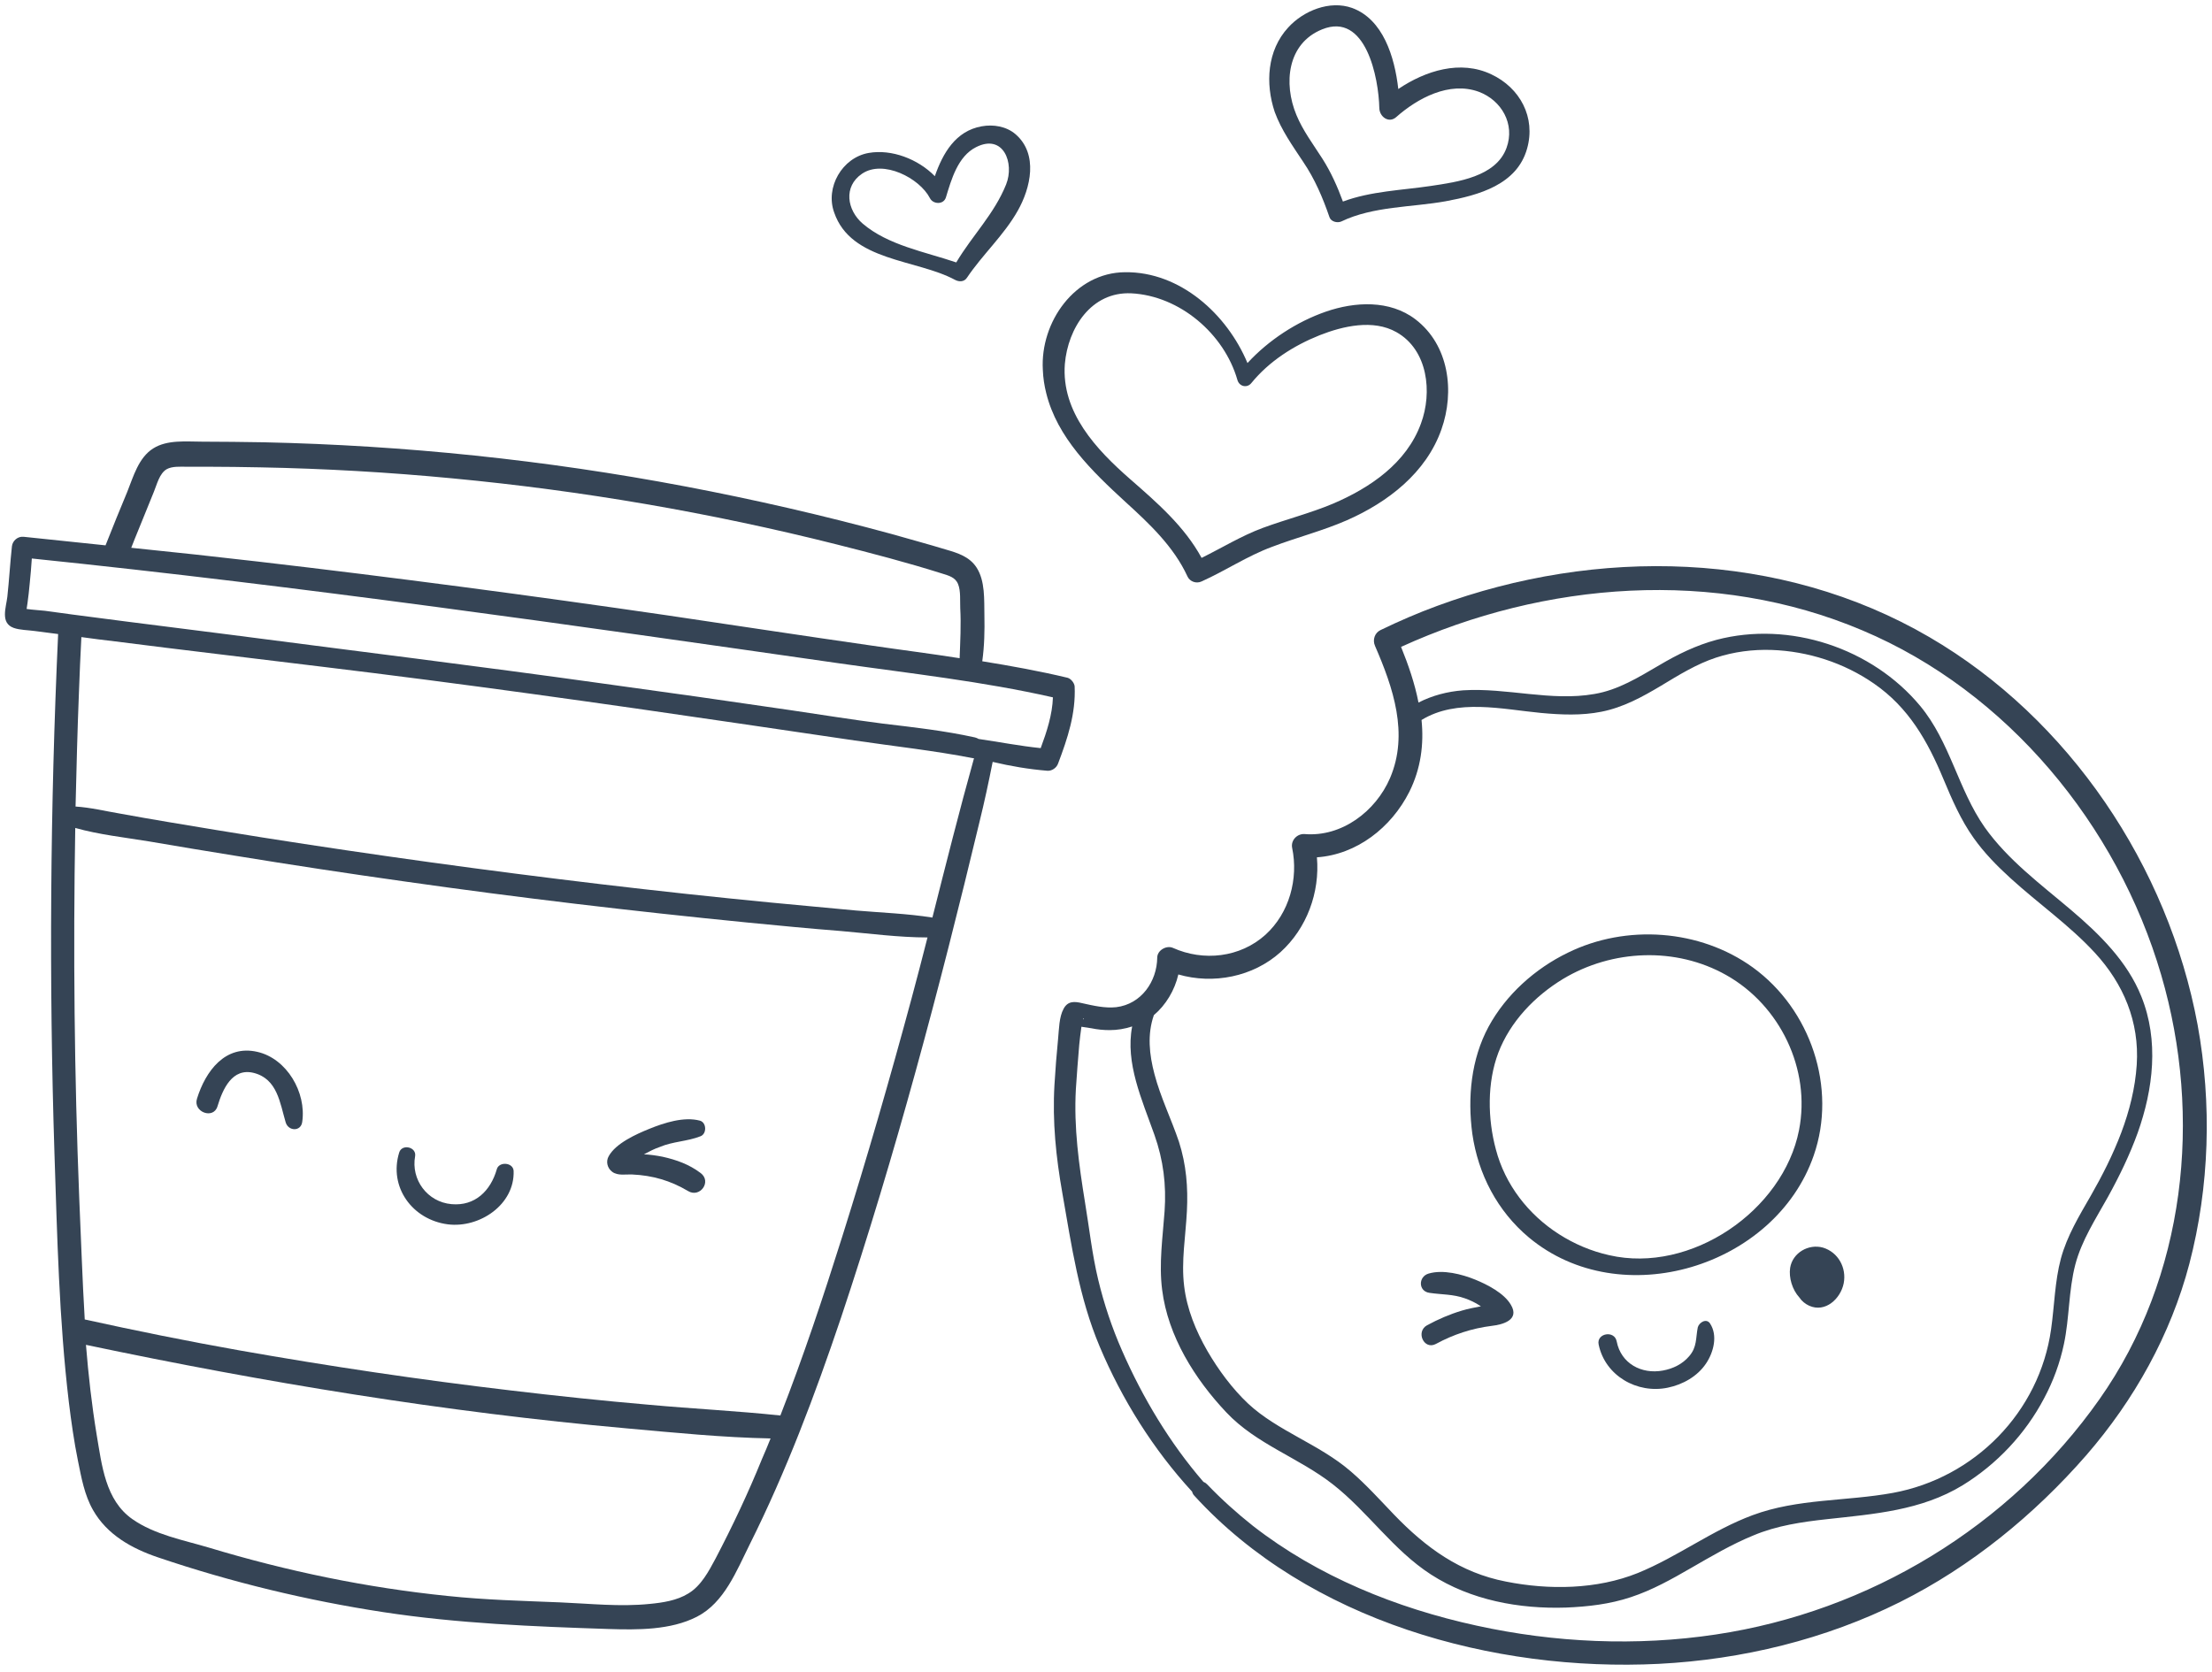 <?xml version="1.0" encoding="UTF-8" standalone="no"?><svg xmlns="http://www.w3.org/2000/svg" xmlns:xlink="http://www.w3.org/1999/xlink" fill="#354455" height="546.7" preserveAspectRatio="xMidYMid meet" version="1" viewBox="-1.4 87.0 723.1 546.7" width="723.1" zoomAndPan="magnify"><g id="change1_1"><path d="M717,422.1c-9.6-51.8-41.9-100.1-87.7-126.8c-48.7-28.4-108.8-29.4-160.9-10.2c-6.3,2.3-12.5,5-18.5,7.9 c-1.9,0.9-2.7,3.2-1.8,5.2c5.9,13.6,11.1,28.7,4.9,43.2c-4.7,10.9-15.8,19.3-27.9,18.3c-2.4-0.2-4.6,2-4.1,4.5 c2.1,10.1-0.9,21.3-8.7,28.4c-8.3,7.5-20.3,8.8-30.3,4.3c-2.1-0.9-5.1,0.8-5.1,3.2c-0.1,7.8-5.2,15.2-13.4,16.2 c-3.7,0.4-7.5-0.5-11.1-1.3c-2.5-0.6-4.7-0.8-6.1,1.8c-1.5,2.7-1.5,6.7-1.8,9.7c-0.5,5.1-0.9,10.1-1.2,15.2 c-0.7,12.1,0.5,23.6,2.6,35.5c3,17.1,5.4,34,12.2,50.1c7.3,17.3,17.5,33.6,30.2,47.4c0.1,0.4,0.3,0.9,0.7,1.3 c37.4,41,97.8,57.7,151.9,55c27.2-1.4,54.4-8,78.8-20.2c23.2-11.6,43.9-28.5,60.9-48c15.7-18.1,27.6-39.4,33.7-62.6 C720.9,474.9,721.7,447.9,717,422.1z M383.8,405.6c11.4,3.3,24.4,0.8,33.4-7.3c8.6-7.8,12.9-19.5,11.9-31 c13-0.9,24.3-9.7,30.2-21.4c3.8-7.6,4.8-15.6,4-23.5c11.6-7.1,26.4-3.5,39.1-2.3c6.5,0.6,13.2,0.9,19.7-0.4 c7.1-1.4,13.3-4.8,19.5-8.5c5.8-3.5,11.6-7.1,18-9.2c5.8-1.9,12-2.7,18.1-2.5c11.9,0.4,23.7,4.2,33.5,11 c11.3,7.8,17.5,18.7,22.7,31.2c2.8,6.7,5.7,13.4,9.9,19.3c3.4,4.8,7.6,9.1,12,13.1c9.1,8.3,19.3,15.4,27.6,24.4 c9.4,10.2,14.6,22.6,13.7,36.6c-1,15.3-7.5,29.7-15,42.8c-3.8,6.6-7.8,13.2-9.8,20.6c-2,7.5-2.1,15.4-3.2,23.1 c-3.8,27.1-25,48.6-51.7,53.5c-15.3,2.8-31.1,1.8-45.9,7.3c-13.2,4.9-24.5,13.6-37.5,18.9c-13.4,5.4-29.1,5.6-43.1,2.8 c-15-2.9-26.2-11.1-36.6-21.9c-4.6-4.8-9.1-9.8-14.1-14.1c-5.2-4.5-11.2-7.8-17.1-11.1c-5.7-3.2-11.7-6.6-16.5-11.1 c-5.2-4.9-9.7-11-13.3-17.2c-3.8-6.6-6.7-13.7-7.6-21.2c-1-8.1,0.5-16.4,0.9-24.5c0.4-7.8-0.2-15.2-2.6-22.7 c-2.5-7.4-6-14.5-8-22.1c-1.7-6.4-2.4-13-0.2-19.3C379.7,415.6,382.6,410.8,383.8,405.6z M352.7,420.3 C352.5,419.6,353.1,420.1,352.7,420.3L352.7,420.3z M684.9,544.5c-29.3,41.6-75.3,69.4-125.4,76.9c-25.9,3.9-52.7,2.7-78.2-2.9 c-26.2-5.7-51.9-16.1-73.1-32.6c-5.3-4.2-10.3-8.7-15-13.6c-0.4-0.4-0.7-0.6-1.2-0.8c-11-12.7-19.9-27.6-26.6-42.9 c-3.3-7.5-5.9-15.3-7.8-23.2c-2-8.3-2.9-16.8-4.3-25.2c-2-12.4-3.7-24.5-3-37.1c0.3-4.8,0.7-9.7,1.1-14.5c0.2-1.9,0.4-3.8,0.7-5.8 c0,0,0-0.1,0-0.1c1.2,0.2,2.6,0.4,3.3,0.5c1.9,0.4,3.9,0.6,5.9,0.6c2.5,0,5-0.4,7.4-1.2c-2.3,12,3.2,23.9,7.3,35.5 c2.9,8.2,3.9,16.3,3.3,24.9c-0.6,8.5-1.9,17.1-0.8,25.7c1.9,15.2,10.7,29.2,21,40.1c9.8,10.4,23.7,14.8,34.8,23.5 c11.5,9,19.7,21.5,32.1,29.5c13,8.4,28.9,11.3,44.1,10.8c7.2-0.3,14.3-1.1,21.2-3.4c7-2.3,13.4-5.9,19.8-9.6 c6.6-3.8,13.2-7.7,20.3-10.6c7.6-3.2,15.8-4.4,24-5.3c15.4-1.7,30.8-2.8,44.4-11.1c11.2-6.9,20.5-16.8,26.6-28.4 c3-5.6,5.2-11.6,6.5-17.8c1.8-8.5,1.5-17.4,3.7-25.9c2.1-8,6.7-15,10.7-22.2c3.7-6.7,7.1-13.7,9.7-20.9c5.1-14.3,7-30.2,1.2-44.6 c-4.6-11.5-13.7-20.4-23-28.3c-9.9-8.4-20.6-16.3-28.2-27c-8.7-12.4-11.3-27.9-21.1-39.7c-15.7-18.9-42.7-27.9-66.6-21.6 c-6.7,1.8-12.8,4.8-18.7,8.3c-6.7,3.9-13.4,8.1-21.2,9.4c-14.2,2.5-28.6-2.1-42.9-1.2c-5.2,0.4-10.1,1.7-14.6,4 c-1.2-6.2-3.3-12.3-5.7-18.2c46.9-21.4,102.7-25.8,150.8-5.4c47.4,20,83.4,63.7,97.7,112.7C718.7,452.2,713.1,504.5,684.9,544.5z"/><path d="M498.4,491.6c30.1,25.1,80.5,9.6,93.1-26.8c7.7-22.1-1-47.8-19.9-61.5c-17.3-12.5-41.4-14.2-60.5-4.8 c-10.7,5.2-20.2,13.7-25.9,24.2c-5.7,10.6-6.9,23.1-5.3,35C481.8,470.9,488.1,483,498.4,491.6z M488.4,431.2 c3.9-10.2,11.9-18.5,21.1-24.1c16.1-9.7,36.9-10.6,53.4-1.3c17.6,9.9,27.7,30.8,23.8,50.7c-5.2,26.4-35.4,47-62,40.9 c-5.9-1.3-11.5-3.7-16.5-6.9c-10-6.4-17.6-16.2-20.6-27.7C484.9,452.8,484.7,441,488.4,431.2z"/><path d="M583.8,501.5c-0.5,3.2,0.7,7.2,3,9.7c0.8,1.2,1.9,2.1,3.2,2.7c5.3,2.4,10.3-2.3,11.3-7.3c1-5.1-1.8-10.2-6.8-11.7 C589.8,493.6,584.6,496.6,583.8,501.5z"/><path d="M553.6,521c-0.7,3.5-0.2,6.4-2.8,9.4c-2.2,2.6-5.3,4.1-8.6,4.7c-7,1.3-13.7-2.3-15.1-9.5c-0.7-3.8-6.7-2.7-5.9,1 c2.1,10.2,12.6,16.2,22.6,14.1c4.9-1,9.7-3.7,12.5-7.9c2.5-3.7,3.9-9.2,1.3-13.1C556.4,517.9,554,519.4,553.6,521z"/><path d="M344.5,336.6c3.1-8.2,5.8-16.3,5.4-25.2c-0.1-1.1-1.2-2.5-2.3-2.8c-9.2-2.2-18.6-3.9-27.9-5.4c0.7-5,0.8-10,0.7-15 c-0.1-5,0.3-11.3-2.6-15.7c-2.3-3.5-6.1-4.7-9.9-5.8c-5.9-1.8-11.9-3.4-17.8-5.1c-22.4-6.1-45-11.3-67.7-15.6 c-45.4-8.6-91.5-13.4-137.7-14.4c-6.7-0.1-13.3-0.2-20-0.2c-5.2,0-11.4-0.7-16,2.2c-4.8,3-6.5,9.2-8.5,14.2 c-2.4,5.8-4.8,11.6-7.1,17.5c-8.9-0.9-17.9-1.9-26.8-2.8c-1.9-0.2-3.6,1.3-3.8,3.1c-0.6,5.5-0.9,11-1.5,16.5 c-0.4,3.5-2.4,8.6,2.1,10.2c2,0.7,4.6,0.7,6.8,1c2.6,0.3,5.1,0.7,7.7,1c-2.6,56.6-3,113.2-1.2,169.8c0.9,27.1,1.5,54.4,4.7,81.3 c0.8,6.5,1.7,12.9,3,19.3c1.1,5.4,2.1,11.1,4.9,16c4.6,8.1,12.7,12.6,21.3,15.5c23.9,8.1,48.8,14.1,73.7,17.9 c24.3,3.7,49,4.7,73.5,5.5c9.5,0.3,20.3,0.4,28.9-4c9-4.6,13-15.1,17.3-23.7c11.9-23.8,21.3-48.8,29.8-74 c17.8-53.3,32.2-107.6,45.3-162.2c1.6-6.5,3-13,4.3-19.6c5.9,1.4,11.8,2.4,17.9,2.9C342.4,339.1,344,338.1,344.5,336.6z M46.1,254.7c0.9-2.3,1.9-4.6,2.8-6.9c1-2.4,1.8-6,4.2-7.4c1.8-1,4.4-0.8,6.4-0.8c2.4,0,4.8,0,7.1,0c5.7,0,11.4,0.1,17.1,0.2 c21,0.4,41.9,1.6,62.8,3.6c42.3,4,84.3,11.2,125.6,21.6c11.5,2.9,23,5.9,34.4,9.5c2.2,0.7,4.4,1.2,5.3,3.5c0.9,2.2,0.6,5.5,0.7,7.8 c0.3,5.5,0,10.9-0.2,16.4c-9.5-1.5-19.1-2.7-28.6-4.1c-22.3-3.2-44.6-6.6-66.9-9.9c-44.6-6.5-89.2-12.4-133.9-17.6 c-13.8-1.6-27.6-3.1-41.4-4.5C43,262.2,44.6,258.5,46.1,254.7z M7.3,286.1c0.1-0.7,0.2-1.4,0.3-2c0.3-2.1,0.5-4.1,0.7-6.2 c0.3-2.7,0.5-5.5,0.7-8.3c88.3,9.1,176.2,21.7,264.1,34.3c23.2,3.3,46.8,5.9,69.7,11.1c-0.2,5.7-2,11.2-4,16.6 c-6.8-0.7-13.5-2-20.3-3c-0.3-0.2-0.8-0.4-1.2-0.5c-10-2.2-19.9-3.3-30-4.5c-10.1-1.3-20.1-2.9-30.2-4.4c-20.4-3-40.8-5.9-61.3-8.7 c-40.7-5.7-81.4-10.7-122.1-16c-11.3-1.4-22.6-2.9-33.9-4.3c-5.9-0.8-11.8-1.5-17.7-2.3c-2.9-0.4-5.9-0.8-8.8-1.2 C11.5,286.5,9.3,286.4,7.3,286.1z M303.4,387c-8.2-1.3-16.7-1.6-24.9-2.3c-9.3-0.9-18.6-1.7-27.8-2.6c-18.6-1.8-37.1-3.8-55.6-6 c-37-4.4-74-9.5-110.8-15.3c-10.2-1.6-20.3-3.3-30.5-5c-5.3-0.9-10.6-1.8-16-2.8c-4.8-0.8-9.6-2-14.5-2.3 c0.3-12.4,0.6-24.8,1.1-37.2c0.2-6.1,0.5-12.1,0.8-18.2c3.7,0.5,7.4,1,11,1.4c22.6,2.9,45.2,5.5,67.8,8.3 c45.6,5.5,91.1,11.9,136.6,18.6c12.5,1.8,24.9,3.7,37.4,5.5c12.9,1.9,25.9,3.3,38.7,5.8c0.1,0,0.2,0,0.3,0 C312.2,352.1,307.8,369.6,303.4,387z M232.5,596.6c-2.2,4.1-4.7,8.9-8.9,11.4c-3.7,2.3-8.4,3-12.6,3.4c-9.7,1-19.6-0.1-29.3-0.5 c-12.3-0.5-24.5-0.8-36.8-2.1c-26.5-2.7-52.5-8.1-78-15.8c-8.4-2.5-17.7-4.2-25-9.3c-8.9-6.2-10-17.7-11.7-27.6 c-1.6-9.7-2.7-19.5-3.5-29.4c58.4,12.3,117.3,22,176.7,27.3c15.6,1.4,31.4,3,47.1,3.3c-0.9,2.2-1.8,4.5-2.8,6.7 C243.2,575.1,238.1,585.9,232.5,596.6z M273.9,491.4c-6.2,19.7-12.7,39.2-20.2,58.4c-14.2-1.5-28.6-2.2-42.8-3.5 c-15.1-1.3-30.3-2.9-45.4-4.7c-29.7-3.5-59.3-7.9-88.7-13.1c-16.9-3-33.7-6.4-50.5-10.1c-0.8-13.3-1.2-26.6-1.8-39.7 c-1.6-40.3-2-80.7-1.3-121c7.8,2.2,16.2,3.1,24.1,4.4c9.4,1.6,18.9,3.2,28.3,4.7c18.4,3,36.8,5.8,55.3,8.4 c37.2,5.3,74.4,9.7,111.8,13.4c10.3,1,20.5,2,30.8,2.8c9.3,0.8,18.9,2.1,28.3,2.1c-1.7,6.6-3.4,13.3-5.2,19.9 C289.5,439.7,282,465.7,273.9,491.4z"/><path d="M161,469.3c-2,7-7.1,12.1-14.8,11.4c-7.9-0.7-13.3-8-11.9-15.7c0.5-3-4.3-4.1-5.2-1.2c-3.5,11.3,4.3,22,15.9,23.5 c10.3,1.3,21.9-6.4,21.5-17.5C166.3,467,161.7,466.7,161,469.3z"/><path d="M465.9,509.7c4,0.6,7.7,0.4,11.6,1.8c1.7,0.6,3.4,1.4,4.9,2.4c0.1,0.1,0.2,0.1,0.3,0.2c-2.1,0.4-4.2,0.8-6.2,1.4 c-4,1.2-7.7,2.8-11.4,4.8c-3.8,2.1-1,8.2,2.9,6.1c5.7-3.1,11.8-5.1,18.2-5.9c3.6-0.4,9.3-1.9,6.3-6.9c-2.2-3.8-7.7-6.6-11.6-8.2 c-4.4-1.8-10.6-3.4-15.3-2C462.2,504.4,462.2,509.2,465.9,509.7z"/><path d="M340.6,215.5c3.6,14.6,14.9,25.5,25.9,35.6c7.8,7.1,15.8,14.6,20.3,24.4c0.8,1.7,2.9,2.4,4.6,1.6c7.8-3.5,14.9-8.3,23-11.3 c8.1-3.1,16.5-5.2,24.5-8.7c13.4-5.9,25.9-15.5,30.9-29.7c4.4-12.4,2.5-27.6-8.5-36c-8.4-6.4-19.8-5.8-29.3-2.5 c-9.5,3.3-18.7,9.3-25.6,16.8c-6.7-16-22-29.9-40-29.7c-16.4,0.1-27.8,16.3-26.9,31.9C339.6,210.6,340,213.1,340.6,215.5z M368.4,182.9c15.9,0.8,30.4,13.3,34.7,28.3c0.6,2.2,3.2,2.8,4.6,1c5.8-7.1,13.8-12.2,22.3-15.6c7.6-3,17.5-5.3,25.1-1 c10.3,5.8,11.8,19.7,8,29.9c-4.7,12.9-16.6,21-28.8,26.2c-7.4,3.1-15.3,5.1-22.9,7.9c-7,2.6-13.3,6.5-20,9.8 c-5.6-10.3-14.6-18.1-23.3-25.7c-11.1-9.7-22.6-21.9-21.4-37.7C347.7,194.3,355.3,182.3,368.4,182.9z"/><path d="M310.8,178.5c1.3,0.7,3,0.7,3.9-0.7c5.1-7.6,12.1-13.9,16.6-21.9c4.2-7.4,6.8-18.5-0.7-25c-3-2.6-7.3-3.3-11.1-2.6 c-8.5,1.5-12.7,8.8-15.3,16.3c-5.5-5.6-14.1-8.9-21.6-7.6c-8.7,1.5-14.3,11.3-11.3,19.5C276.8,172.5,298.2,171.7,310.8,178.5z M280.4,143.8c6.9-4.7,18.8,1.4,22.2,8c1,2,4.4,2.2,5.2-0.2c1.8-5.9,3.9-13.5,9.9-16.5c8.9-4.5,12.6,5.2,9.8,12.2 c-3.9,9.7-11,16.6-16.3,25.5c-10.3-3.5-22.3-5.6-30.6-12.7C275.5,155.7,274.2,148,280.4,143.8z"/><path d="M424.6,139.9c3.8,5.6,6.4,11.7,8.6,18.1c0.5,1.5,2.6,2,3.9,1.4c10.4-5,23-4.6,34.1-6.6c10.8-2,23.3-5.4,26.6-17.2 c2.9-10.2-2.3-19.9-11.7-24.3c-10.1-4.8-21.5-1.2-30.4,4.8c-1.2-10.6-5-22.8-15.1-26.5c-7.3-2.6-15.9,0.9-20.9,6.4 c-6.9,7.5-7.5,18.3-4.4,27.6C417.5,129.6,421.1,134.6,424.6,139.9z M430.8,96.6c14.3-5.8,18.5,15.9,18.7,25.8 c0.1,2.8,3.1,5,5.5,2.9c7-6.2,17.4-11.8,27-8.3c7.5,2.8,11.9,10.6,9.1,18.3c-3.4,9.5-16.1,11.2-24.8,12.5 c-9.4,1.4-19.6,1.7-28.7,5.1c-1.8-4.9-3.9-9.6-6.7-14c-3-4.7-6.4-9.2-8.5-14.3C418.1,114.3,419.4,101.2,430.8,96.6z"/><path d="M227.6,458.5c2.1-0.8,2-4.5-0.2-5.1c-5.2-1.4-11.7,0.7-16.6,2.7c-4.2,1.7-10.9,4.7-13.2,8.9c-1,1.7-0.5,3.9,1.1,5.1 c1.8,1.4,4.5,0.8,6.6,0.9c6.6,0.3,12.5,2,18.2,5.4c3.9,2.4,7.9-3.1,4.1-5.9c-3.7-2.8-7.9-4.3-12.4-5.3c-2-0.4-4.1-0.7-6.1-0.8 c1.7-0.9,3.4-1.8,5.2-2.4C218.5,460.2,223.3,460.2,227.6,458.5z"/><path d="M82.7,430.9c-10.5-2.4-16.9,6.3-19.7,15.3c-1.4,4.4,5.4,6.9,6.7,2.5c1.7-5.6,4.8-12.7,11.9-10.9c7.7,2,8.5,9.8,10.4,16.2 c0.9,2.9,5,3,5.4-0.2C98.8,444.2,92.4,433.1,82.7,430.9z"/></g></svg>